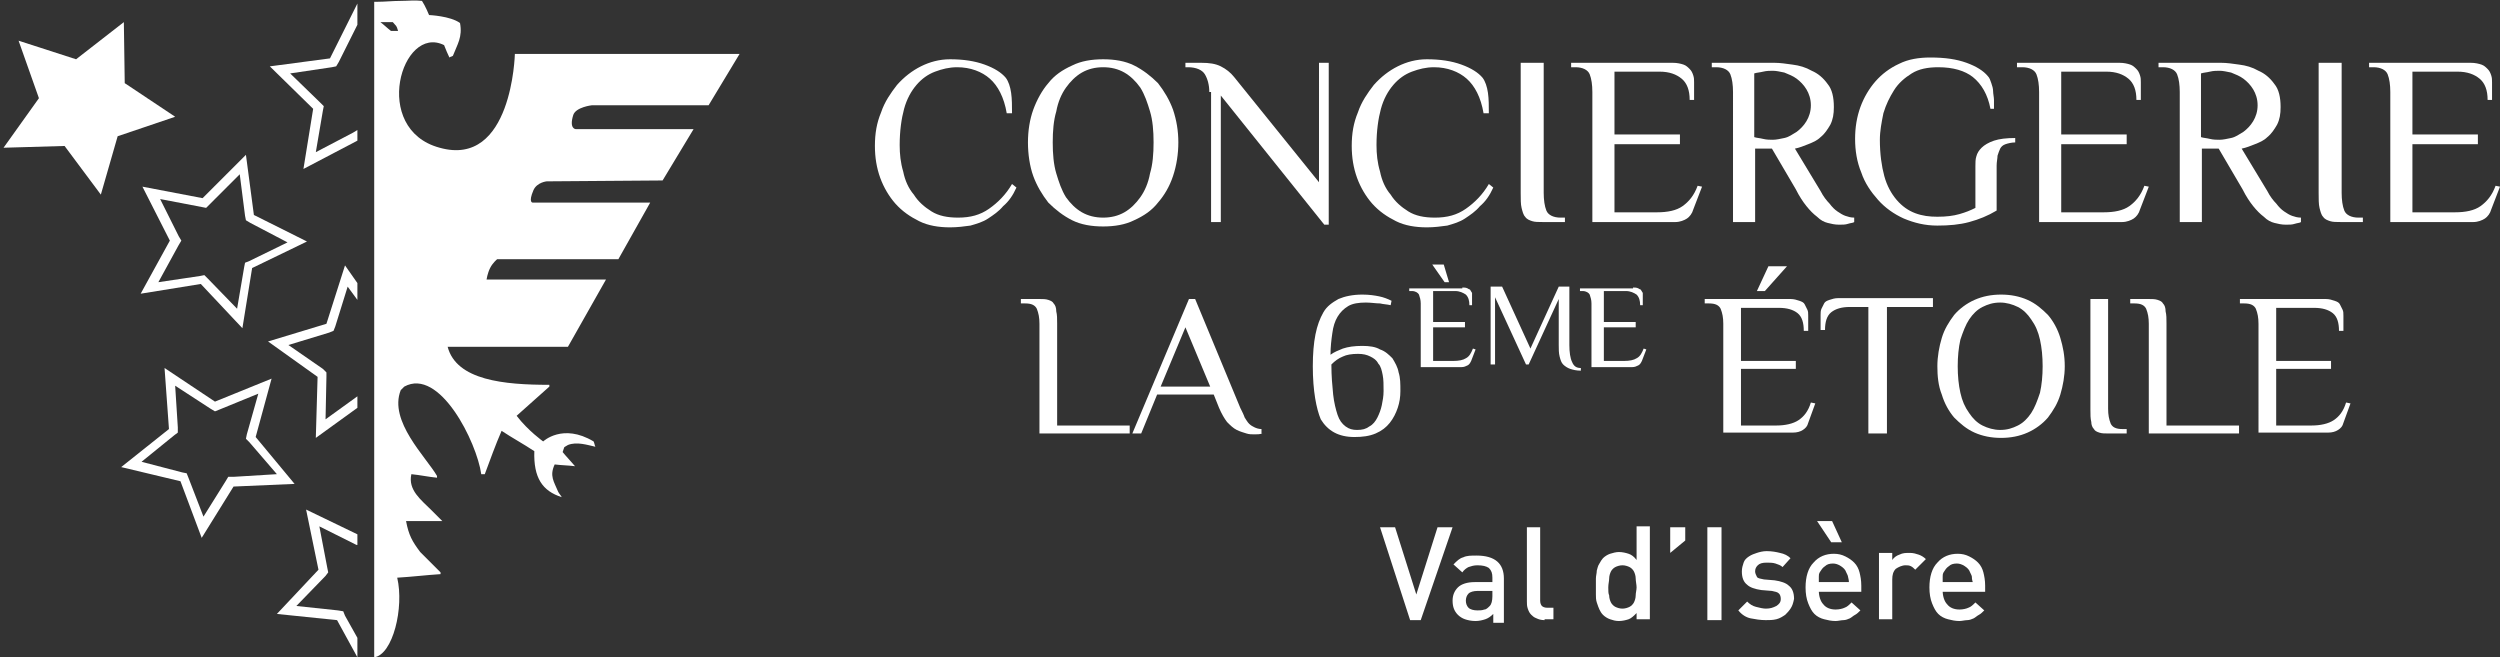 <?xml version="1.0" encoding="utf-8"?>
<!-- Generator: Adobe Illustrator 27.8.0, SVG Export Plug-In . SVG Version: 6.00 Build 0)  -->
<svg version="1.1" id="Calque_2" xmlns="http://www.w3.org/2000/svg" xmlns:xlink="http://www.w3.org/1999/xlink" x="0px" y="0px"
	 viewBox="0 0 282.6 74.3" style="enable-background:new 0 0 282.6 74.3;" xml:space="preserve">
<rect x="0" y="0" width="282.6" height="74.3" fill="#333333" stroke="none"/>
<style type="text/css">
	.st0{fill:#FFFFFF;}
	.st1{fill-rule:evenodd;clip-rule:evenodd;fill:#FFFFFF;}
</style>
<g>
	<g>
		<polygon class="st0" points="30.5,7.5 35.4,12.3 34.3,19.1 40.4,15.9 40.4,14.7 39.9,15 35.7,17.2 36.5,12.5 36.6,12 36.2,11.6 
			32.8,8.3 37.5,7.6 38,7.5 38.3,7 40.4,2.8 40.4,0.4 37.3,6.6 		"/>
		<polygon class="st0" points="36.9,36.6 30.3,38.6 35.9,42.6 35.7,49.5 40.4,46.1 40.4,44.8 36.8,47.4 36.9,42.6 36.9,42.1 
			36.5,41.7 32.6,39 37.2,37.6 37.7,37.4 37.9,36.9 39.3,32.4 40.4,33.9 40.4,32 39,30 		"/>
		<g>
			<path class="st0" d="M28.7,24.3l-0.9-6.8l-4.9,4.9l-6.8-1.3l3.1,6.1l-3.3,6l6.8-1.1l4.7,5l1.1-6.8l6.2-3L28.7,24.3z M28.2,29.5
				l-0.5,0.2l-0.1,0.5l-0.8,4.7l-3.3-3.4l-0.4-0.4l-0.5,0.1l-4.7,0.7l2.3-4.2l0.3-0.5l-0.3-0.5l-2.1-4.2l4.7,0.9l0.5,0.1l0.4-0.4
				l3.4-3.4l0.6,4.7l0.1,0.5l0.5,0.3l4.2,2.2L28.2,29.5z"/>
		</g>
		<g>
			<path class="st0" d="M28.9,49.4l1.8-6.6l-6.4,2.6l-5.7-3.8l0.5,6.9l-5.4,4.3l6.7,1.6l2.4,6.4l3.6-5.8l6.9-0.3L28.9,49.4z
				 M26.4,53.9l-0.6,0l-0.3,0.5l-2.5,4L21.3,54l-0.2-0.5l-0.5-0.1L16,52.2l3.7-3l0.4-0.3l0-0.6l-0.3-4.7l4,2.6l0.5,0.3l0.5-0.2
				l4.4-1.8l-1.3,4.6l-0.1,0.5l0.4,0.4l3.1,3.6L26.4,53.9z"/>
		</g>
		<polygon class="st0" points="14.1,9.4 14,2.5 8.6,6.7 2.1,4.6 4.4,11.1 0.4,16.7 7.3,16.5 11.4,22 13.3,15.4 19.8,13.2 		"/>
		<polygon class="st0" points="40.4,61.6 40.4,60.4 34.6,57.6 36,64.4 31.3,69.4 38.1,70.1 40.4,74.3 40.4,72.1 39,69.6 38.8,69.1 
			38.2,69 33.5,68.5 36.8,65.1 37.1,64.7 37,64.2 36.1,59.5 40.3,61.6 		"/>
	</g>
	<path class="st1" d="M66.9,11.9l13.2,0l3.5-5.8H58.2c0,0-0.3,12.9-8.5,10.6c-7.8-2.1-4.3-14,0.5-11.6c0.2,0.5,0.4,1,0.6,1.4
		c0.1-0.1,0.3-0.1,0.4-0.2c0.5-1.3,1.1-2.1,0.8-3.7c-1.1-0.8-3.5-0.9-3.5-0.9s-0.4-1-0.8-1.6c-0.8-0.1-1.6,0-2.4,0
		c-0.9,0-1.8,0.1-2.6,0.1c-0.1,0-0.3,0-0.4,0v74.1c2.1-0.3,3.4-5.6,2.6-9c1.7-0.1,3.3-0.3,4.9-0.4v-0.2c-0.8-0.8-1.5-1.5-2.3-2.3
		c-0.9-1.2-1.3-1.9-1.6-3.5h4.1c-0.4-0.4-0.8-0.8-1.2-1.2c-1.2-1.2-2.7-2.3-2.3-4.1c1,0.1,1.9,0.3,2.9,0.4v-0.2
		c-1.2-2.1-5.5-6.2-4.1-9.7c0.1-0.1,0.3-0.3,0.4-0.4c4-2.2,8.2,6.3,8.7,9.9h0.4c0.6-1.6,1.2-3.3,1.9-4.9c1.2,0.8,2.5,1.5,3.7,2.3
		c-0.1,3,0.9,4.5,3.1,5.2c-0.1-0.2-0.3-0.4-0.4-0.6c-0.5-1.2-1-1.8-0.4-3.1c0.8,0.1,1.5,0.1,2.3,0.2c-0.5-0.6-1-1.1-1.4-1.6
		c0.3-0.8,0-0.4,0.6-0.8c1-0.4,2.2,0,3.1,0.2c-0.1-0.2-0.1-0.4-0.2-0.6c-3.5-2.1-5.7,0-5.7,0s-1.7-1.2-3-2.9
		c1.2-1.1,2.5-2.2,3.7-3.3v-0.2C57,43.5,51.6,43,50.6,39.2h13.6l4.3-7.6l-13.5,0c0,0,0.1-0.7,0.4-1.3c0.3-0.6,0.8-1,0.8-1l13.7,0
		l3.6-6.4l-13.3,0c0,0-0.5,0,0.1-1.4c0.4-0.9,1.5-1,1.5-1l13.1-0.1l3.5-5.8l-13.3,0c0,0-0.8,0-0.3-1.6
		C65.1,12.1,66.9,11.9,66.9,11.9z M44.2,3.5c-0.4-0.3-0.8-0.7-1.2-1h1.4c0.4,0.5,0.4,0.3,0.6,1H44.2z"/>
	<g>
		<path class="st0" d="M113.8,12.8c-0.3-1.8-1-3.1-1.9-3.9c-0.9-0.8-2.2-1.3-3.7-1.3c-0.9,0-1.7,0.2-2.5,0.5
			c-0.8,0.3-1.5,0.8-2.1,1.5c-0.6,0.7-1.1,1.6-1.4,2.7c-0.3,1.1-0.5,2.5-0.5,4.1c0,1,0.1,2,0.4,3c0.2,1,0.6,1.9,1.2,2.6
			c0.5,0.8,1.2,1.4,2,1.9c0.8,0.5,1.8,0.7,3,0.7c1.4,0,2.5-0.3,3.5-1c1-0.7,1.9-1.6,2.6-2.8l0.5,0.4c-0.4,0.9-0.9,1.6-1.5,2.1
			c-0.5,0.6-1.1,1-1.7,1.4c-0.6,0.4-1.3,0.6-2,0.8c-0.7,0.1-1.5,0.2-2.3,0.2c-1.3,0-2.5-0.2-3.5-0.7c-1-0.5-1.9-1.1-2.7-2
			c-0.7-0.8-1.3-1.8-1.7-2.9c-0.4-1.1-0.6-2.3-0.6-3.6c0-1.4,0.2-2.6,0.7-3.8c0.4-1.2,1.1-2.2,1.8-3.1c0.8-0.9,1.7-1.6,2.7-2.1
			c1-0.5,2.1-0.8,3.3-0.8c1.5,0,2.8,0.2,3.9,0.6c1.1,0.4,1.9,0.9,2.4,1.5c0.3,0.4,0.5,1,0.6,1.7c0.1,0.7,0.1,1.5,0.1,2.3H113.8z"/>
		<path class="st0" d="M116.2,16.1c0-1.3,0.2-2.6,0.6-3.7s1-2.2,1.7-3c0.7-0.9,1.6-1.5,2.7-2c1-0.5,2.2-0.7,3.5-0.7
			c1.3,0,2.5,0.2,3.5,0.7c1,0.5,1.9,1.2,2.7,2c0.7,0.9,1.3,1.9,1.7,3c0.4,1.2,0.6,2.4,0.6,3.7c0,1.3-0.2,2.6-0.6,3.8
			c-0.4,1.2-1,2.2-1.7,3c-0.7,0.9-1.6,1.5-2.7,2c-1,0.5-2.2,0.7-3.5,0.7c-1.3,0-2.5-0.2-3.5-0.7c-1-0.5-1.9-1.2-2.7-2
			c-0.7-0.9-1.3-1.9-1.7-3S116.2,17.4,116.2,16.1z M130.4,16.1c0-1.3-0.1-2.5-0.4-3.5c-0.3-1-0.6-1.9-1.1-2.7
			c-0.5-0.7-1.1-1.3-1.8-1.7c-0.7-0.4-1.5-0.6-2.4-0.6c-0.9,0-1.7,0.2-2.4,0.6c-0.7,0.4-1.3,1-1.8,1.7c-0.5,0.7-0.9,1.6-1.1,2.7
			c-0.3,1-0.4,2.2-0.4,3.5s0.1,2.5,0.4,3.5c0.3,1,0.6,1.9,1.1,2.7c0.5,0.7,1.1,1.3,1.8,1.7c0.7,0.4,1.5,0.6,2.4,0.6
			c0.9,0,1.7-0.2,2.4-0.6c0.7-0.4,1.3-1,1.8-1.7c0.5-0.7,0.9-1.6,1.1-2.7C130.3,18.6,130.4,17.4,130.4,16.1z"/>
		<path class="st0" d="M136.7,10.4c0-0.8-0.2-1.5-0.5-2c-0.3-0.5-1-0.8-1.9-0.8H134V7.1h1.8c0.9,0,1.6,0.1,2.2,0.4
			c0.6,0.3,1.1,0.7,1.5,1.2l9.6,11.9V7.1h1.1v18.3h-0.5l-11.7-14.6v14.3h-1.1V10.4z"/>
		<path class="st0" d="M167.7,12.8c-0.3-1.8-1-3.1-1.9-3.9c-0.9-0.8-2.2-1.3-3.7-1.3c-0.9,0-1.7,0.2-2.5,0.5
			c-0.8,0.3-1.5,0.8-2.1,1.5c-0.6,0.7-1.1,1.6-1.4,2.7c-0.3,1.1-0.5,2.5-0.5,4.1c0,1,0.1,2,0.4,3c0.2,1,0.6,1.9,1.2,2.6
			c0.5,0.8,1.2,1.4,2,1.9c0.8,0.5,1.8,0.7,3,0.7c1.4,0,2.5-0.3,3.5-1c1-0.7,1.9-1.6,2.6-2.8l0.5,0.4c-0.4,0.9-0.9,1.6-1.5,2.1
			c-0.5,0.6-1.1,1-1.7,1.4c-0.6,0.4-1.3,0.6-2,0.8c-0.7,0.1-1.5,0.2-2.3,0.2c-1.3,0-2.5-0.2-3.5-0.7c-1-0.5-1.9-1.1-2.7-2
			c-0.7-0.8-1.3-1.8-1.7-2.9c-0.4-1.1-0.6-2.3-0.6-3.6c0-1.4,0.2-2.6,0.7-3.8c0.4-1.2,1.1-2.2,1.8-3.1c0.8-0.9,1.7-1.6,2.7-2.1
			c1-0.5,2.1-0.8,3.3-0.8c1.5,0,2.8,0.2,3.9,0.6c1.1,0.4,1.9,0.9,2.4,1.5c0.3,0.4,0.5,1,0.6,1.7c0.1,0.7,0.1,1.5,0.1,2.3H167.7z"/>
		<path class="st0" d="M172,7.1h2.5v14.7c0,0.8,0.1,1.5,0.3,2c0.2,0.5,0.8,0.8,1.6,0.8h0.5v0.5h-2.5c-0.5,0-0.9,0-1.2-0.1
			c-0.3-0.1-0.6-0.2-0.8-0.5c-0.2-0.2-0.3-0.6-0.4-1c-0.1-0.4-0.1-1-0.1-1.7V7.1z"/>
		<path class="st0" d="M189.1,7.1c0.5,0,0.9,0.1,1.2,0.2c0.3,0.1,0.5,0.3,0.7,0.5c0.2,0.2,0.3,0.4,0.4,0.7c0.1,0.3,0.1,0.5,0.1,0.8
			v2h-0.5c0-1.1-0.3-1.9-0.9-2.4c-0.6-0.5-1.4-0.8-2.5-0.8h-5.1v7.1h7.4v1.1h-7.4V24h4.8c1.2,0,2.2-0.2,2.9-0.7
			c0.7-0.5,1.3-1.2,1.7-2.3l0.5,0.1l-1,2.6c-0.1,0.4-0.4,0.8-0.7,1c-0.3,0.2-0.8,0.4-1.3,0.4H180V10.4c0-0.8-0.1-1.5-0.3-2
			c-0.2-0.5-0.8-0.8-1.6-0.8h-0.5V7.1H189.1z"/>
		<path class="st0" d="M200.3,16.8h-1.9v8.3h-2.5V10.4c0-0.8-0.1-1.5-0.3-2c-0.2-0.5-0.8-0.8-1.6-0.8h-0.5V7.1h7.1
			c0.6,0,1.3,0.1,2,0.2c0.8,0.1,1.5,0.3,2.2,0.7c0.7,0.3,1.3,0.8,1.8,1.5c0.5,0.6,0.7,1.5,0.7,2.6c0,0.8-0.1,1.4-0.4,2
			c-0.3,0.5-0.6,1-1.1,1.4c-0.4,0.4-0.9,0.6-1.4,0.8c-0.5,0.2-1,0.4-1.5,0.5l2.9,4.8c0.3,0.6,0.7,1.1,1,1.4c0.3,0.4,0.6,0.7,0.9,0.9
			c0.3,0.2,0.6,0.4,0.9,0.5c0.3,0.1,0.6,0.2,1,0.2v0.5c-0.1,0.1-0.4,0.1-0.7,0.2c-0.3,0.1-0.6,0.1-1,0.1c-0.5,0-0.9-0.1-1.3-0.2
			s-0.8-0.3-1.2-0.7c-0.4-0.3-0.8-0.7-1.2-1.2c-0.4-0.5-0.8-1.1-1.2-1.9L200.3,16.8z M200.4,15.8c0.4,0,0.8-0.1,1.3-0.2
			c0.5-0.1,0.9-0.4,1.4-0.7c0.4-0.3,0.8-0.7,1.1-1.2c0.3-0.5,0.5-1.1,0.5-1.8c0-0.7-0.2-1.3-0.5-1.8c-0.3-0.5-0.7-0.9-1.1-1.2
			c-0.4-0.3-0.9-0.5-1.4-0.7c-0.5-0.1-0.9-0.2-1.3-0.2c-0.3,0-0.7,0-1.1,0.1c-0.4,0.1-0.7,0.1-1,0.2v7.2c0.3,0.1,0.6,0.1,1,0.2
			C199.7,15.8,200.1,15.8,200.4,15.8z"/>
		<path class="st0" d="M219.1,7.6c-1.2,0-2.2,0.2-3,0.7c-0.8,0.5-1.5,1.1-2,1.9c-0.5,0.8-0.9,1.6-1.2,2.6c-0.2,1-0.4,2-0.4,3
			c0,1.6,0.2,3,0.5,4.1c0.3,1.1,0.8,2,1.4,2.7c0.6,0.7,1.3,1.2,2.1,1.5s1.6,0.4,2.5,0.4c1,0,1.8-0.1,2.5-0.3
			c0.7-0.2,1.2-0.4,1.8-0.7v-4.7c0-0.4,0-0.8,0.1-1.1c0.1-0.4,0.3-0.7,0.6-1c0.3-0.3,0.8-0.6,1.4-0.8c0.6-0.2,1.4-0.3,2.4-0.3v0.5
			c-0.4,0-0.8,0.1-1.1,0.2c-0.3,0.1-0.5,0.3-0.6,0.5c-0.1,0.2-0.2,0.5-0.3,0.8c0,0.3-0.1,0.7-0.1,1.1v5.1c-1,0.6-2,1-3.1,1.3
			c-1.1,0.3-2.3,0.4-3.6,0.4c-1.4,0-2.6-0.3-3.8-0.8c-1.1-0.5-2.1-1.2-2.9-2.1c-0.8-0.9-1.5-1.9-1.9-3.1c-0.5-1.2-0.7-2.5-0.7-3.8
			c0-1.3,0.2-2.5,0.6-3.6c0.4-1.1,1-2.1,1.7-2.9c0.7-0.8,1.6-1.5,2.7-2c1-0.5,2.2-0.7,3.5-0.7c1.7,0,3,0.2,4.1,0.6
			c1.1,0.4,1.9,0.9,2.4,1.5c0.2,0.2,0.3,0.5,0.4,0.8s0.2,0.6,0.2,0.9c0,0.3,0.1,0.7,0.1,1c0,0.3,0,0.7,0,1H225c-0.3-1.6-1-2.8-2-3.6
			C222.1,8,220.8,7.6,219.1,7.6z"/>
		<path class="st0" d="M239.6,7.1c0.5,0,0.9,0.1,1.2,0.2c0.3,0.1,0.5,0.3,0.7,0.5c0.2,0.2,0.3,0.4,0.4,0.7c0.1,0.3,0.1,0.5,0.1,0.8
			v2h-0.5c0-1.1-0.3-1.9-0.9-2.4c-0.6-0.5-1.4-0.8-2.5-0.8h-5.1v7.1h7.4v1.1h-7.4V24h4.8c1.2,0,2.2-0.2,2.9-0.7
			c0.7-0.5,1.3-1.2,1.7-2.3l0.5,0.1l-1,2.6c-0.1,0.4-0.4,0.8-0.7,1c-0.3,0.2-0.8,0.4-1.3,0.4h-9.4V10.4c0-0.8-0.1-1.5-0.3-2
			c-0.2-0.5-0.8-0.8-1.6-0.8H228V7.1H239.6z"/>
		<path class="st0" d="M250.8,16.8h-1.9v8.3h-2.5V10.4c0-0.8-0.1-1.5-0.3-2c-0.2-0.5-0.8-0.8-1.6-0.8H244V7.1h7.1
			c0.6,0,1.3,0.1,2,0.2c0.8,0.1,1.5,0.3,2.2,0.7c0.7,0.3,1.3,0.8,1.8,1.5c0.5,0.6,0.7,1.5,0.7,2.6c0,0.8-0.1,1.4-0.4,2
			c-0.3,0.5-0.6,1-1.1,1.4c-0.4,0.4-0.9,0.6-1.4,0.8c-0.5,0.2-1,0.4-1.5,0.5l2.9,4.8c0.3,0.6,0.7,1.1,1,1.4c0.3,0.4,0.6,0.7,0.9,0.9
			c0.3,0.2,0.6,0.4,0.9,0.5c0.3,0.1,0.6,0.2,1,0.2v0.5c-0.1,0.1-0.4,0.1-0.7,0.2c-0.3,0.1-0.6,0.1-1,0.1c-0.5,0-0.9-0.1-1.3-0.2
			s-0.8-0.3-1.2-0.7c-0.4-0.3-0.8-0.7-1.2-1.2c-0.4-0.5-0.8-1.1-1.2-1.9L250.8,16.8z M250.9,15.8c0.4,0,0.8-0.1,1.3-0.2
			c0.5-0.1,0.9-0.4,1.4-0.7c0.4-0.3,0.8-0.7,1.1-1.2c0.3-0.5,0.5-1.1,0.5-1.8c0-0.7-0.2-1.3-0.5-1.8c-0.3-0.5-0.7-0.9-1.1-1.2
			c-0.4-0.3-0.9-0.5-1.4-0.7c-0.5-0.1-0.9-0.2-1.3-0.2c-0.3,0-0.7,0-1.1,0.1c-0.4,0.1-0.7,0.1-1,0.2v7.2c0.3,0.1,0.6,0.1,1,0.2
			C250.2,15.8,250.6,15.8,250.9,15.8z"/>
		<path class="st0" d="M262.2,7.1h2.5v14.7c0,0.8,0.1,1.5,0.3,2c0.2,0.5,0.8,0.8,1.6,0.8h0.5v0.5h-2.5c-0.5,0-0.9,0-1.2-0.1
			c-0.3-0.1-0.6-0.2-0.8-0.5c-0.2-0.2-0.3-0.6-0.4-1c-0.1-0.4-0.1-1-0.1-1.7V7.1z"/>
		<path class="st0" d="M279.3,7.1c0.5,0,0.9,0.1,1.2,0.2c0.3,0.1,0.5,0.3,0.7,0.5c0.2,0.2,0.3,0.4,0.4,0.7c0.1,0.3,0.1,0.5,0.1,0.8
			v2h-0.5c0-1.1-0.3-1.9-0.9-2.4c-0.6-0.5-1.4-0.8-2.5-0.8h-5.1v7.1h7.4v1.1h-7.4V24h4.8c1.2,0,2.2-0.2,2.9-0.7
			c0.7-0.5,1.3-1.2,1.7-2.3l0.5,0.1l-1,2.6c-0.1,0.4-0.4,0.8-0.7,1c-0.3,0.2-0.8,0.4-1.3,0.4h-9.4V10.4c0-0.8-0.1-1.5-0.3-2
			c-0.2-0.5-0.8-0.8-1.6-0.8h-0.5V7.1H279.3z"/>
		<path class="st0" d="M119.5,48.1h8.2V49h-10.2V36.6c0-0.7-0.1-1.2-0.3-1.7c-0.2-0.4-0.6-0.6-1.3-0.6h-0.5v-0.5h2.1
			c0.4,0,0.7,0,1,0.1c0.3,0.1,0.5,0.2,0.6,0.4c0.2,0.2,0.3,0.5,0.3,0.9c0.1,0.4,0.1,0.8,0.1,1.4V48.1z"/>
		<path class="st0" d="M142.7,49c-0.3,0.1-0.6,0.1-0.9,0.1c-0.3,0-0.6,0-0.9-0.1c-0.3-0.1-0.7-0.2-1.1-0.4c-0.4-0.2-0.7-0.5-1.1-0.9
			c-0.3-0.4-0.6-0.9-0.9-1.6l-0.6-1.5h-6.4L129,49h-1l6.4-15.2h0.7l5.1,12.3c0.2,0.4,0.4,0.8,0.5,1.1c0.2,0.3,0.3,0.5,0.5,0.7
			c0.2,0.2,0.4,0.3,0.6,0.4c0.2,0.1,0.5,0.2,0.8,0.2V49z M131.2,43.7h5.6L134,37L131.2,43.7z"/>
		<path class="st0" d="M148.4,41.4c0-1.4,0.1-2.6,0.3-3.6s0.5-1.8,0.9-2.5c0.4-0.7,1-1.1,1.7-1.5c0.7-0.3,1.6-0.5,2.7-0.5
			c0.8,0,1.4,0.1,1.9,0.2c0.5,0.1,1,0.3,1.4,0.5l-0.1,0.5c-0.4-0.1-0.8-0.1-1.2-0.2c-0.5,0-1-0.1-1.6-0.1c-0.8,0-1.5,0.1-2,0.4
			c-0.5,0.3-0.9,0.7-1.2,1.2c-0.3,0.5-0.5,1.1-0.6,1.9c-0.1,0.7-0.2,1.5-0.2,2.4c0.4-0.3,0.9-0.5,1.4-0.7c0.6-0.2,1.3-0.3,2.2-0.3
			c0.8,0,1.5,0.1,2,0.4c0.6,0.2,1,0.6,1.4,1c0.3,0.5,0.6,1,0.7,1.6c0.2,0.6,0.2,1.3,0.2,2.1c0,0.7-0.1,1.3-0.3,1.9
			c-0.2,0.6-0.5,1.2-0.9,1.7c-0.4,0.5-0.9,0.9-1.6,1.2s-1.5,0.4-2.4,0.4c-1.8,0-3-0.7-3.8-2C148.8,46.2,148.4,44.2,148.4,41.4z
			 M150.5,41.2c0,1.3,0.1,2.4,0.2,3.4c0.1,0.9,0.3,1.7,0.5,2.3c0.2,0.6,0.5,1,0.9,1.3c0.4,0.3,0.8,0.4,1.3,0.4c0.6,0,1-0.1,1.4-0.4
			c0.4-0.2,0.7-0.6,0.9-1c0.2-0.4,0.4-0.9,0.5-1.4c0.1-0.5,0.2-1,0.2-1.6c0-0.7,0-1.3-0.1-1.8c-0.1-0.5-0.2-1-0.5-1.3
			c-0.2-0.4-0.5-0.6-0.9-0.8c-0.4-0.2-0.8-0.3-1.4-0.3c-0.7,0-1.3,0.1-1.7,0.3C151.3,40.5,150.9,40.8,150.5,41.2z"/>
		<path class="st0" d="M165.3,32.5c0.2,0,0.4,0,0.6,0.1c0.1,0.1,0.3,0.1,0.3,0.2c0.1,0.1,0.1,0.2,0.2,0.3c0,0.1,0,0.3,0,0.4v1h-0.3
			c0-0.5-0.1-0.9-0.4-1.2c-0.3-0.2-0.7-0.4-1.2-0.4H162v3.5h3.6V37H162v3.8h2.3c0.6,0,1.1-0.1,1.4-0.3c0.4-0.2,0.6-0.6,0.8-1.1
			l0.3,0.1l-0.5,1.3c-0.1,0.2-0.2,0.4-0.4,0.5c-0.2,0.1-0.4,0.2-0.7,0.2h-4.6v-7.2c0-0.4-0.1-0.7-0.2-1c-0.1-0.2-0.4-0.4-0.8-0.4
			h-0.3v-0.3H165.3z M161.9,29.9h1.3l0.6,2h-0.5L161.9,29.9z"/>
		<path class="st0" d="M178.7,41.9c-0.5,0-0.9-0.1-1.2-0.2c-0.3-0.1-0.6-0.3-0.8-0.5c-0.2-0.2-0.3-0.5-0.4-0.9
			c-0.1-0.4-0.1-0.8-0.1-1.3v-5.2l-3.4,7.4h-0.3l-3.5-7.6v7.6h-0.5v-8.8h1.3l3.2,7l3.2-7h1.2v6.6c0,0.8,0.1,1.5,0.3,1.9
			c0.2,0.5,0.5,0.7,1,0.7V41.9z"/>
		<path class="st0" d="M184.6,32.5c0.2,0,0.4,0,0.6,0.1c0.1,0.1,0.3,0.1,0.3,0.2c0.1,0.1,0.1,0.2,0.2,0.3c0,0.1,0,0.3,0,0.4v1h-0.3
			c0-0.5-0.1-0.9-0.4-1.2c-0.3-0.2-0.7-0.4-1.2-0.4h-2.5v3.5h3.6V37h-3.6v3.8h2.3c0.6,0,1.1-0.1,1.4-0.3c0.4-0.2,0.6-0.6,0.8-1.1
			l0.3,0.1l-0.5,1.3c-0.1,0.2-0.2,0.4-0.4,0.5c-0.2,0.1-0.4,0.2-0.7,0.2h-4.6v-7.2c0-0.4-0.1-0.7-0.2-1c-0.1-0.2-0.4-0.4-0.8-0.4
			h-0.3v-0.3H184.6z"/>
		<path class="st0" d="M202.4,33.8c0.4,0,0.7,0.1,1,0.2c0.3,0.1,0.5,0.2,0.6,0.4c0.1,0.2,0.2,0.4,0.3,0.6c0.1,0.2,0.1,0.4,0.1,0.7
			v1.7h-0.5c0-0.9-0.2-1.6-0.7-2c-0.5-0.4-1.2-0.6-2.1-0.6h-4.3v6h6.2v0.9h-6.2v6.4h4c1,0,1.9-0.2,2.5-0.6c0.6-0.4,1.1-1,1.4-2
			l0.5,0.1l-0.8,2.2c-0.1,0.4-0.3,0.6-0.6,0.8c-0.3,0.2-0.7,0.3-1.1,0.3h-7.9V36.6c0-0.7-0.1-1.2-0.3-1.7c-0.2-0.4-0.6-0.6-1.3-0.6
			h-0.5v-0.5H202.4z M199.5,32.9h-0.9l1.3-2.8h2.1L199.5,32.9z"/>
		<path class="st0" d="M218.5,33.8v0.9h-5.2V49h-2.1V34.7h-2.1c-0.9,0-1.6,0.2-2.1,0.6s-0.7,1.1-0.7,2h-0.5v-1.7
			c0-0.2,0-0.5,0.1-0.7c0.1-0.2,0.2-0.4,0.3-0.6c0.1-0.2,0.3-0.3,0.6-0.4c0.3-0.1,0.6-0.2,1-0.2H218.5z"/>
		<path class="st0" d="M219,41.4c0-1.1,0.2-2.2,0.5-3.2c0.3-1,0.8-1.8,1.4-2.6c0.6-0.7,1.4-1.3,2.3-1.7s1.9-0.6,3-0.6
			c1.1,0,2.1,0.2,3,0.6c0.9,0.4,1.6,1,2.3,1.7c0.6,0.7,1.1,1.6,1.4,2.6c0.3,1,0.5,2,0.5,3.2c0,1.1-0.2,2.2-0.5,3.2
			c-0.3,1-0.8,1.8-1.4,2.6c-0.6,0.7-1.4,1.3-2.3,1.7c-0.9,0.4-1.9,0.6-3,0.6c-1.1,0-2.1-0.2-3-0.6s-1.6-1-2.3-1.7
			c-0.6-0.7-1.1-1.6-1.4-2.6C219.1,43.6,219,42.5,219,41.4z M230.9,41.4c0-1.1-0.1-2.1-0.3-3c-0.2-0.9-0.5-1.6-1-2.3
			c-0.4-0.6-0.9-1.1-1.5-1.4c-0.6-0.3-1.3-0.5-2-0.5c-0.8,0-1.4,0.2-2,0.5c-0.6,0.3-1.1,0.8-1.5,1.4c-0.4,0.6-0.7,1.4-1,2.3
			c-0.2,0.9-0.3,1.9-0.3,3c0,1.1,0.1,2.1,0.3,3c0.2,0.9,0.5,1.6,1,2.3c0.4,0.6,0.9,1.1,1.5,1.4c0.6,0.3,1.3,0.5,2,0.5
			c0.8,0,1.4-0.2,2-0.5c0.6-0.3,1.1-0.8,1.5-1.4c0.4-0.6,0.7-1.4,1-2.3C230.8,43.5,230.9,42.5,230.9,41.4z"/>
		<path class="st0" d="M236.2,33.8h2.1v12.4c0,0.7,0.1,1.2,0.3,1.7c0.2,0.4,0.6,0.6,1.3,0.6h0.5V49h-2.1c-0.4,0-0.7,0-1-0.1
			c-0.3-0.1-0.5-0.2-0.6-0.4c-0.2-0.2-0.3-0.5-0.3-0.8c-0.1-0.4-0.1-0.8-0.1-1.4V33.8z"/>
		<path class="st0" d="M244.9,48.1h8.2V49h-10.2V36.6c0-0.7-0.1-1.2-0.3-1.7c-0.2-0.4-0.6-0.6-1.3-0.6h-0.5v-0.5h2.1
			c0.4,0,0.7,0,1,0.1c0.3,0.1,0.5,0.2,0.6,0.4c0.2,0.2,0.3,0.5,0.3,0.9c0.1,0.4,0.1,0.8,0.1,1.4V48.1z"/>
		<path class="st0" d="M262.9,33.8c0.4,0,0.7,0.1,1,0.2c0.3,0.1,0.5,0.2,0.6,0.4c0.1,0.2,0.2,0.4,0.3,0.6s0.1,0.4,0.1,0.7v1.7h-0.5
			c0-0.9-0.2-1.6-0.7-2c-0.5-0.4-1.2-0.6-2.1-0.6h-4.3v6h6.2v0.9h-6.2v6.4h4c1,0,1.9-0.2,2.5-0.6c0.6-0.4,1.1-1,1.4-2l0.5,0.1
			l-0.8,2.2c-0.1,0.4-0.3,0.6-0.6,0.8c-0.3,0.2-0.7,0.3-1.1,0.3h-7.9V36.6c0-0.7-0.1-1.2-0.3-1.7c-0.2-0.4-0.6-0.6-1.3-0.6h-0.5
			v-0.5H262.9z"/>
	</g>
	<g>
		<path class="st0" d="M160.6,70.1h-1.2l-3.4-10.5h1.7l2.4,7.6l2.4-7.6h1.7L160.6,70.1z"/>
		<path class="st0" d="M168.8,70.1v-0.7c-0.3,0.3-0.6,0.5-0.9,0.6c-0.3,0.1-0.7,0.2-1.1,0.2c-0.5,0-0.9-0.1-1.2-0.2
			c-0.3-0.1-0.6-0.3-0.8-0.5c-0.4-0.4-0.6-0.9-0.6-1.6c0-0.6,0.2-1.1,0.6-1.5c0.4-0.4,1.1-0.6,1.9-0.6h2v-0.5c0-0.5-0.1-0.8-0.4-1.1
			c-0.3-0.2-0.7-0.3-1.3-0.3c-0.4,0-0.7,0.1-1,0.2c-0.2,0.1-0.5,0.3-0.7,0.6l-1-0.9c0.4-0.4,0.7-0.7,1.1-0.8
			c0.4-0.2,0.9-0.2,1.5-0.2c2.1,0,3.1,0.9,3.1,2.6v5H168.8z M168.8,66.8H167c-0.4,0-0.8,0.1-1,0.3c-0.2,0.2-0.3,0.5-0.3,0.8
			c0,0.3,0.1,0.6,0.3,0.8c0.2,0.2,0.6,0.3,1,0.3c0.3,0,0.5,0,0.8-0.1c0.2,0,0.4-0.2,0.6-0.4c0.2-0.2,0.3-0.6,0.3-1.1V66.8z"/>
		<path class="st0" d="M174.6,70.1c-0.4,0-0.7-0.1-0.9-0.2c-0.3-0.1-0.5-0.3-0.6-0.4c-0.2-0.2-0.3-0.4-0.4-0.7s-0.1-0.5-0.1-0.8
			v-8.4h1.5v8.3c0,0.3,0.1,0.5,0.2,0.6c0.1,0.1,0.3,0.2,0.6,0.2h0.7v1.3H174.6z"/>
		<path class="st0" d="M185,70.1v-0.8c-0.3,0.3-0.6,0.6-0.9,0.7c-0.3,0.1-0.7,0.2-1.1,0.2c-0.4,0-0.7-0.1-1-0.2
			c-0.3-0.1-0.6-0.3-0.8-0.5c-0.2-0.2-0.3-0.4-0.4-0.6c-0.1-0.2-0.2-0.5-0.3-0.8c-0.1-0.3-0.1-0.6-0.1-0.9c0-0.3,0-0.6,0-0.9
			c0-0.3,0-0.6,0-0.9c0-0.3,0.1-0.6,0.1-0.9c0.1-0.3,0.1-0.5,0.3-0.8c0.1-0.2,0.3-0.5,0.4-0.6c0.2-0.2,0.5-0.4,0.8-0.5
			c0.3-0.1,0.7-0.2,1-0.2c0.4,0,0.8,0.1,1.1,0.2c0.3,0.1,0.6,0.3,0.9,0.7v-3.8h1.5v10.5H185z M184.9,65.4c0-0.3-0.1-0.6-0.2-0.8
			c-0.1-0.2-0.3-0.4-0.5-0.5c-0.2-0.1-0.5-0.2-0.8-0.2c-0.3,0-0.6,0.1-0.8,0.2c-0.2,0.1-0.4,0.3-0.5,0.5c-0.1,0.2-0.2,0.5-0.2,0.8
			c0,0.3-0.1,0.6-0.1,1s0,0.7,0.1,0.9c0,0.3,0.1,0.6,0.2,0.8c0.1,0.2,0.3,0.4,0.5,0.5c0.2,0.1,0.5,0.2,0.8,0.2
			c0.3,0,0.6-0.1,0.8-0.2c0.2-0.1,0.4-0.3,0.5-0.5c0.1-0.2,0.2-0.5,0.2-0.8c0-0.3,0.1-0.6,0.1-0.9S184.9,65.7,184.9,65.4z"/>
		<path class="st0" d="M188.8,62.5v-2.9h1.7v1.5L188.8,62.5z"/>
		<path class="st0" d="M193,70.1V59.6h1.6v10.5H193z"/>
		<path class="st0" d="M202.4,68.8c-0.2,0.3-0.4,0.5-0.6,0.7c-0.3,0.2-0.6,0.4-1,0.5c-0.4,0.1-0.8,0.1-1.2,0.1
			c-0.6,0-1.2-0.1-1.7-0.2c-0.5-0.1-1-0.4-1.4-0.9l1-1c0.3,0.3,0.6,0.5,1,0.6c0.4,0.1,0.8,0.2,1.1,0.2c0.5,0,0.8-0.1,1.2-0.3
			c0.3-0.2,0.5-0.4,0.5-0.8c0-0.3-0.1-0.5-0.2-0.6c-0.2-0.2-0.4-0.2-0.8-0.3l-1.2-0.1c-0.7-0.1-1.3-0.3-1.6-0.6
			c-0.4-0.3-0.6-0.8-0.6-1.5c0-0.4,0.1-0.7,0.2-1c0.1-0.3,0.3-0.5,0.6-0.7c0.3-0.2,0.6-0.3,0.9-0.4c0.3-0.1,0.7-0.2,1.1-0.2
			c0.6,0,1.1,0.1,1.5,0.2c0.5,0.1,0.9,0.3,1.2,0.6l-0.9,1c-0.2-0.2-0.5-0.3-0.8-0.4s-0.7-0.1-1-0.1c-0.5,0-0.8,0.1-1,0.3
			c-0.2,0.2-0.3,0.4-0.3,0.7c0,0.2,0.1,0.4,0.2,0.6c0.1,0.2,0.4,0.2,0.8,0.3l1.2,0.1c0.7,0.1,1.3,0.3,1.6,0.6
			c0.4,0.3,0.6,0.8,0.6,1.5C202.7,68.2,202.6,68.5,202.4,68.8z"/>
		<path class="st0" d="M205.6,66.8c0,0.6,0.2,1.2,0.5,1.5c0.3,0.4,0.8,0.6,1.4,0.6c0.4,0,0.8-0.1,1-0.2c0.3-0.1,0.5-0.3,0.8-0.6
			l1,0.9c-0.2,0.2-0.4,0.4-0.6,0.5c-0.2,0.1-0.4,0.3-0.6,0.4c-0.2,0.1-0.5,0.2-0.7,0.2c-0.3,0-0.6,0.1-0.9,0.1
			c-0.5,0-0.9-0.1-1.3-0.2c-0.4-0.1-0.8-0.3-1.1-0.6c-0.3-0.3-0.5-0.7-0.7-1.2c-0.2-0.5-0.3-1.1-0.3-1.8c0-1.2,0.3-2.2,0.9-2.8
			c0.6-0.7,1.4-1,2.3-1c0.5,0,0.9,0.1,1.3,0.3c0.4,0.2,0.7,0.4,1,0.7c0.3,0.3,0.5,0.7,0.6,1.1c0.1,0.4,0.2,0.9,0.2,1.5v0.7H205.6z
			 M207,61.3l-1.6-2.4h1.7l1.1,2.4H207z M208.9,65.2c0-0.1-0.1-0.3-0.2-0.5c-0.1-0.3-0.3-0.5-0.6-0.7c-0.3-0.2-0.6-0.3-0.9-0.3
			c-0.4,0-0.7,0.1-0.9,0.3c-0.3,0.2-0.4,0.4-0.6,0.7c-0.1,0.2-0.1,0.3-0.1,0.5c0,0.1,0,0.3,0,0.6h3.4
			C209,65.5,208.9,65.3,208.9,65.2z"/>
		<path class="st0" d="M216.5,64.4c-0.2-0.2-0.3-0.3-0.5-0.4c-0.2-0.1-0.4-0.1-0.6-0.1c-0.4,0-0.8,0.2-1.1,0.4
			c-0.3,0.3-0.4,0.7-0.4,1.2v4.5h-1.5v-7.5h1.5v0.8c0.2-0.3,0.5-0.5,0.8-0.6c0.4-0.2,0.7-0.2,1.2-0.2c0.4,0,0.7,0.1,1,0.2
			c0.3,0.1,0.6,0.3,0.8,0.5L216.5,64.4z"/>
		<path class="st0" d="M219.6,66.8c0,0.6,0.2,1.2,0.5,1.5c0.3,0.4,0.8,0.6,1.4,0.6c0.4,0,0.8-0.1,1-0.2c0.3-0.1,0.5-0.3,0.8-0.6
			l1,0.9c-0.2,0.2-0.4,0.4-0.6,0.5c-0.2,0.1-0.4,0.3-0.6,0.4c-0.2,0.1-0.5,0.2-0.7,0.2c-0.3,0-0.6,0.1-0.9,0.1
			c-0.5,0-0.9-0.1-1.3-0.2c-0.4-0.1-0.8-0.3-1.1-0.6c-0.3-0.3-0.5-0.7-0.7-1.2c-0.2-0.5-0.3-1.1-0.3-1.8c0-1.2,0.3-2.2,0.9-2.8
			c0.6-0.7,1.4-1,2.3-1c0.5,0,0.9,0.1,1.3,0.3c0.4,0.2,0.7,0.4,1,0.7c0.3,0.3,0.5,0.7,0.6,1.1c0.1,0.4,0.2,0.9,0.2,1.5v0.7H219.6z
			 M222.9,65.2c0-0.1-0.1-0.3-0.2-0.5c-0.1-0.3-0.3-0.5-0.6-0.7c-0.3-0.2-0.6-0.3-0.9-0.3c-0.4,0-0.7,0.1-0.9,0.3
			c-0.3,0.2-0.4,0.4-0.6,0.7c-0.1,0.2-0.1,0.3-0.1,0.5c0,0.1,0,0.3,0,0.6h3.4C222.9,65.5,222.9,65.3,222.9,65.2z"/>
	</g>
</g>
</svg>
